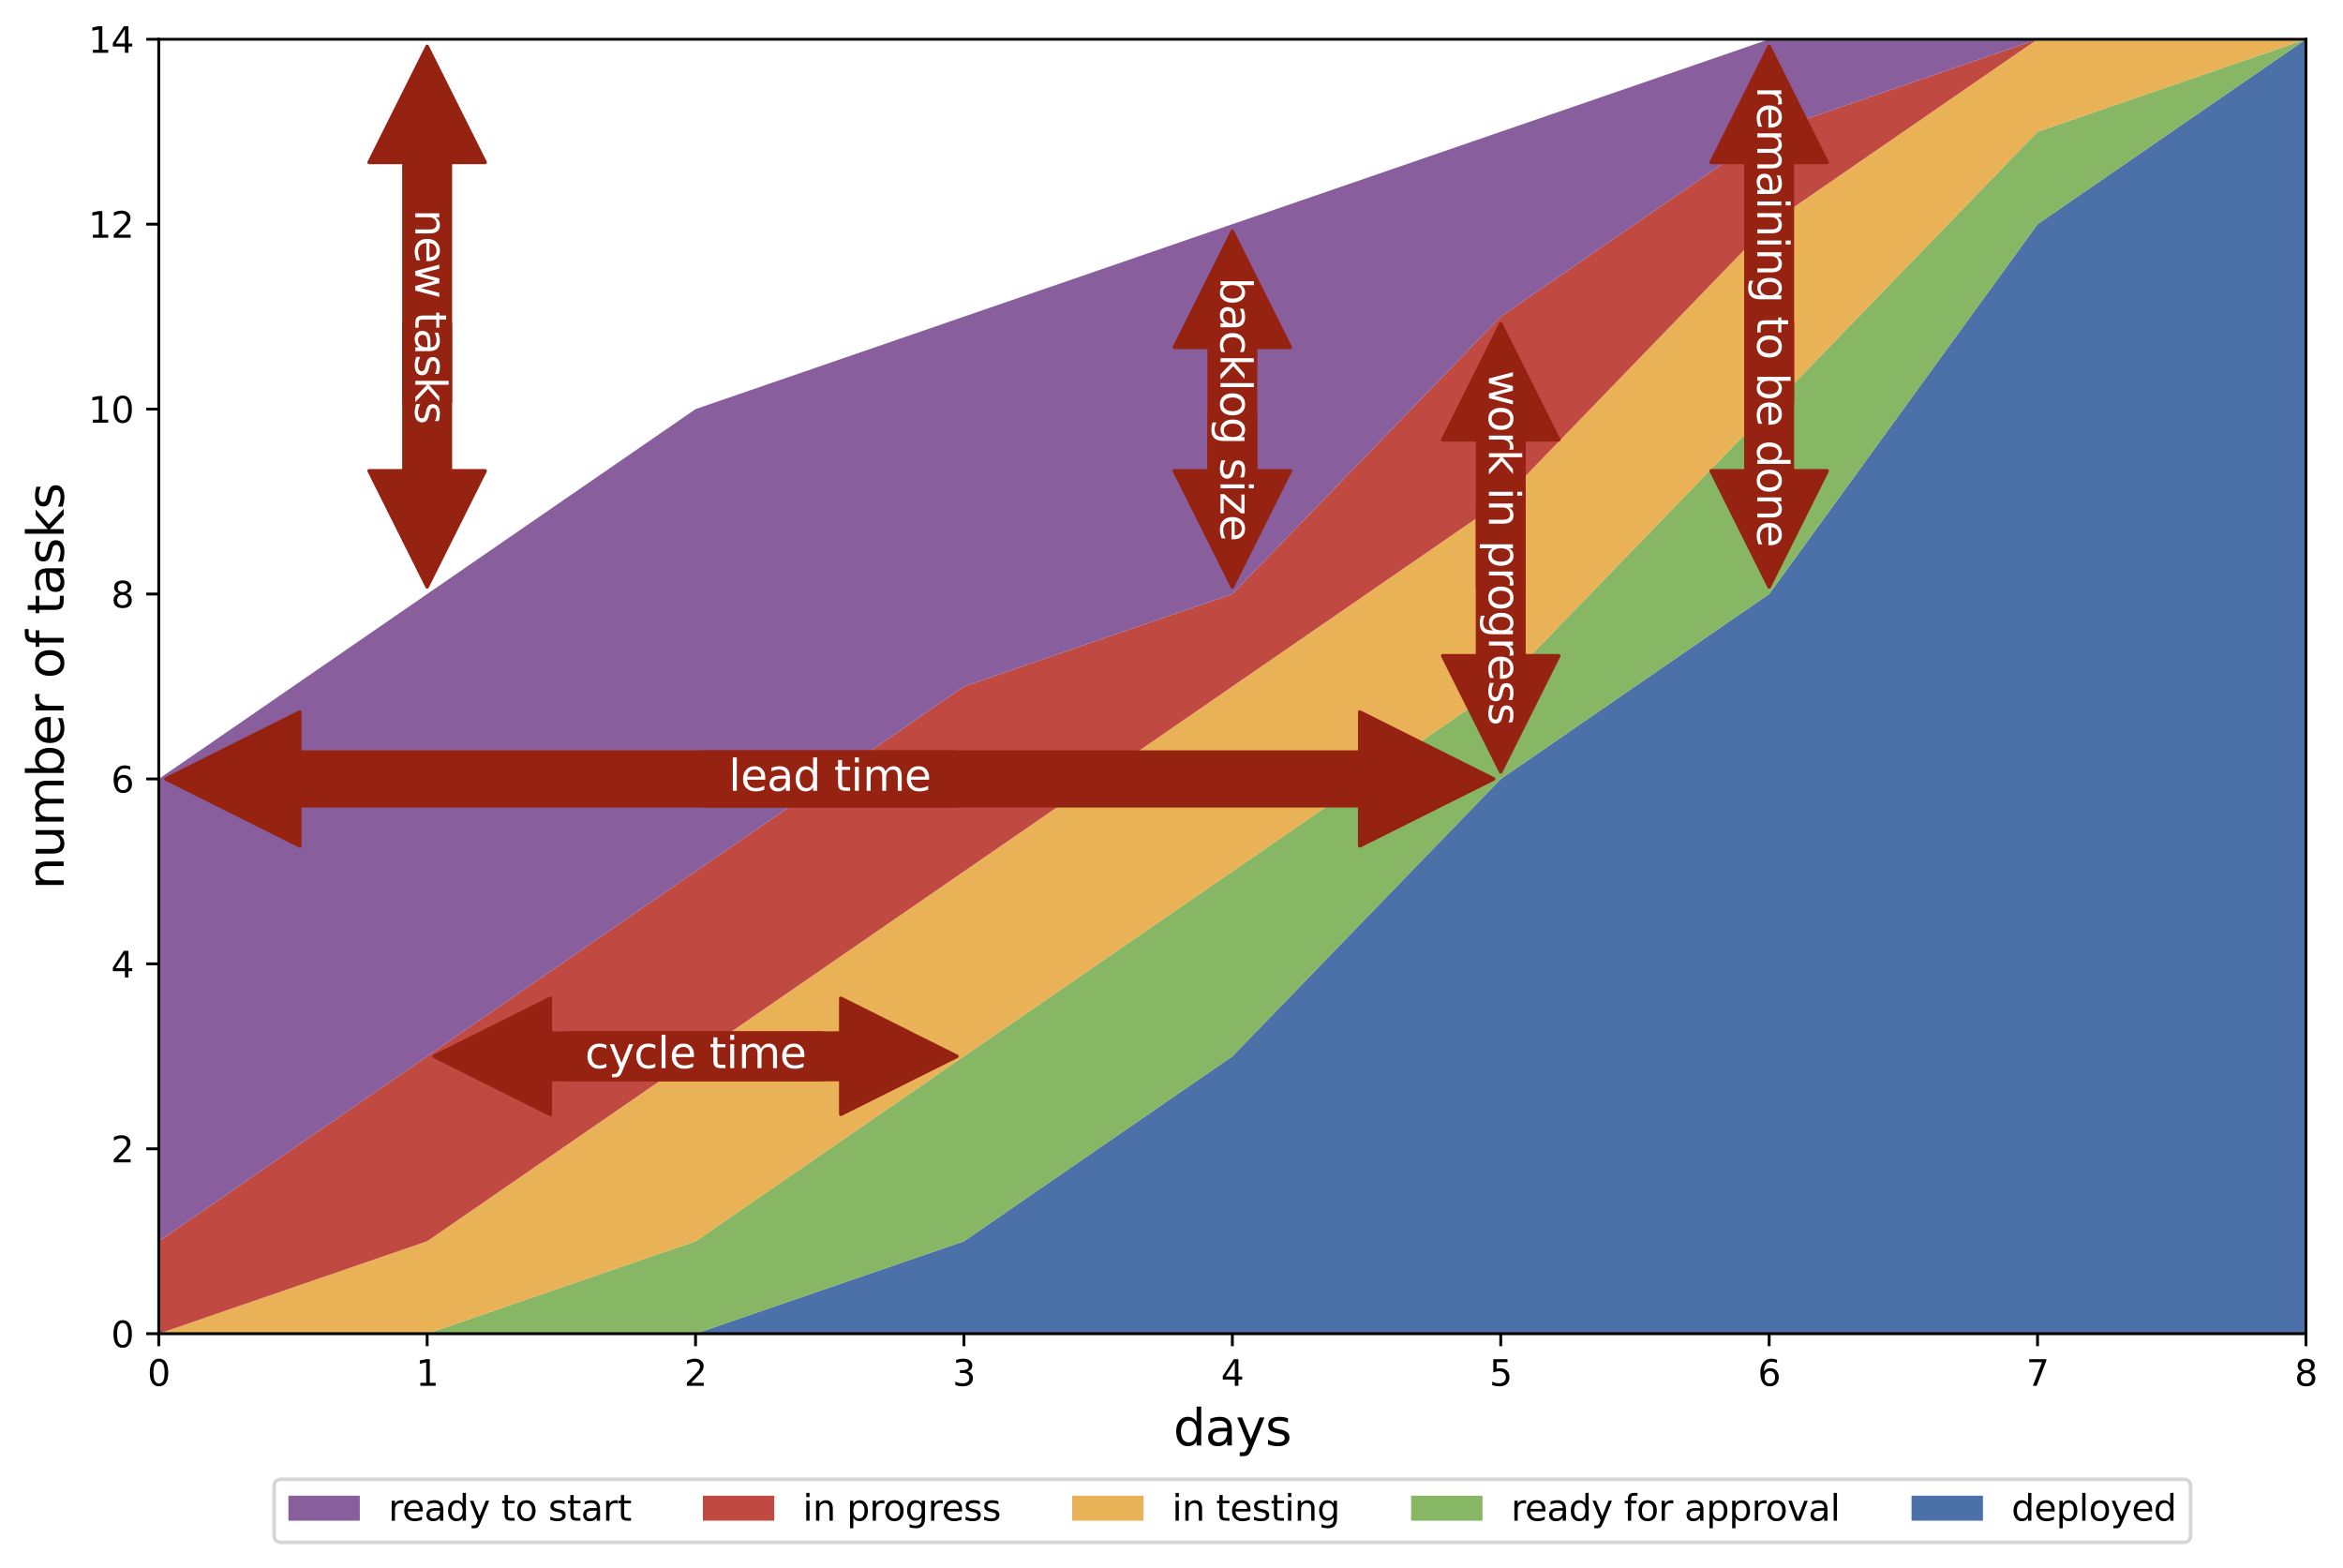<?xml version="1.0" encoding="utf-8" standalone="no"?>
<!DOCTYPE svg PUBLIC "-//W3C//DTD SVG 1.1//EN"
  "http://www.w3.org/Graphics/SVG/1.1/DTD/svg11.dtd">
<svg xmlns:xlink="http://www.w3.org/1999/xlink" width="656.4pt" height="439.286pt" viewBox="0 0 656.4 439.286" xmlns="http://www.w3.org/2000/svg" version="1.1">
 <defs>
  <style type="text/css">*{stroke-linejoin: round; stroke-linecap: butt}</style>
 </defs>
 <g id="figure_1">
  <g id="patch_1">
   <path d="M 0 439.286 
L 656.4 439.286 
L 656.4 -0 
L 0 -0 
z
" style="fill: #ffffff"/>
  </g>
  <g id="axes_1">
   <g id="patch_2">
    <path d="M 44.474 373.627 
L 646.018 373.627 
L 646.018 10.999 
L 44.474 10.999 
z
" style="fill: #ffffff"/>
   </g>
   <g id="PolyCollection_1">
    <path d="M 44.474 373.627 
L 44.474 373.627 
L 119.667 373.627 
L 194.86 373.627 
L 270.053 373.627 
L 345.246 373.627 
L 420.439 373.627 
L 495.632 373.627 
L 570.825 373.627 
L 646.018 373.627 
L 646.018 10.999 
L 646.018 10.999 
L 570.825 62.803 
L 495.632 166.411 
L 420.439 218.215 
L 345.246 295.921 
L 270.053 347.725 
L 194.86 373.627 
L 119.667 373.627 
L 44.474 373.627 
z
" clip-path="url(#p3387c965ef)" style="fill: #4c70a8"/>
   </g>
   <g id="PolyCollection_2">
    <path d="M 44.474 373.627 
L 44.474 373.627 
L 119.667 373.627 
L 194.86 373.627 
L 270.053 347.725 
L 345.246 295.921 
L 420.439 218.215 
L 495.632 166.411 
L 570.825 62.803 
L 646.018 10.999 
L 646.018 10.999 
L 646.018 10.999 
L 570.825 36.901 
L 495.632 114.607 
L 420.439 192.313 
L 345.246 244.117 
L 270.053 295.921 
L 194.86 347.725 
L 119.667 373.627 
L 44.474 373.627 
z
" clip-path="url(#p3387c965ef)" style="fill: #87b664"/>
   </g>
   <g id="PolyCollection_3">
    <path d="M 44.474 373.627 
L 44.474 373.627 
L 119.667 373.627 
L 194.86 347.725 
L 270.053 295.921 
L 345.246 244.117 
L 420.439 192.313 
L 495.632 114.607 
L 570.825 36.901 
L 646.018 10.999 
L 646.018 10.999 
L 646.018 10.999 
L 570.825 10.999 
L 495.632 62.803 
L 420.439 140.509 
L 345.246 192.313 
L 270.053 244.117 
L 194.86 295.921 
L 119.667 347.725 
L 44.474 373.627 
z
" clip-path="url(#p3387c965ef)" style="fill: #e9b257"/>
   </g>
   <g id="PolyCollection_4">
    <path d="M 44.474 347.725 
L 44.474 373.627 
L 119.667 347.725 
L 194.86 295.921 
L 270.053 244.117 
L 345.246 192.313 
L 420.439 140.509 
L 495.632 62.803 
L 570.825 10.999 
L 646.018 10.999 
L 646.018 10.999 
L 646.018 10.999 
L 570.825 10.999 
L 495.632 36.901 
L 420.439 88.705 
L 345.246 166.411 
L 270.053 192.313 
L 194.86 244.117 
L 119.667 295.921 
L 44.474 347.725 
z
" clip-path="url(#p3387c965ef)" style="fill: #c04a42"/>
   </g>
   <g id="PolyCollection_5">
    <path d="M 44.474 218.215 
L 44.474 347.725 
L 119.667 295.921 
L 194.86 244.117 
L 270.053 192.313 
L 345.246 166.411 
L 420.439 88.705 
L 495.632 36.901 
L 570.825 10.999 
L 646.018 10.999 
L 646.018 10.999 
L 646.018 10.999 
L 570.825 10.999 
L 495.632 10.999 
L 420.439 36.901 
L 345.246 62.803 
L 270.053 88.705 
L 194.86 114.607 
L 119.667 166.411 
L 44.474 218.215 
z
" clip-path="url(#p3387c965ef)" style="fill: #895e9d"/>
   </g>
   <g id="patch_3">
    <path d="M 196.86 210.715 
Q 288.899 210.715 380.938 210.715 
L 380.938 199.465 
Q 399.687 208.84 418.437 218.215 
Q 399.687 227.59 380.938 236.965 
L 380.938 225.715 
Q 288.899 225.715 196.86 225.715 
L 196.86 210.715 
z
" clip-path="url(#p3387c965ef)" style="fill: #962212; stroke: #962212; stroke-linecap: round"/>
   </g>
   <g id="patch_4">
    <path d="M 268.053 225.715 
Q 176.015 225.715 83.976 225.715 
L 83.976 236.965 
Q 65.226 227.59 46.477 218.215 
Q 65.226 208.84 83.976 199.465 
L 83.976 210.715 
Q 176.015 210.715 268.053 210.715 
L 268.053 225.715 
z
" clip-path="url(#p3387c965ef)" style="fill: #962212; stroke: #962212; stroke-linecap: round"/>
   </g>
   <g id="patch_5">
    <path d="M 159.264 289.421 
Q 197.409 289.421 235.555 289.421 
L 235.555 279.671 
Q 251.805 287.796 268.055 295.921 
Q 251.805 304.046 235.555 312.171 
L 235.555 302.421 
Q 197.409 302.421 159.264 302.421 
L 159.264 289.421 
z
" clip-path="url(#p3387c965ef)" style="fill: #962212; stroke: #962212; stroke-linecap: round"/>
   </g>
   <g id="patch_6">
    <path d="M 230.457 302.421 
Q 192.311 302.421 154.166 302.421 
L 154.166 312.171 
Q 137.916 304.046 121.666 295.921 
Q 137.916 287.796 154.166 279.671 
L 154.166 289.421 
Q 192.311 289.421 230.457 289.421 
L 230.457 302.421 
z
" clip-path="url(#p3387c965ef)" style="fill: #962212; stroke: #962212; stroke-linecap: round"/>
   </g>
   <g id="patch_7">
    <path d="M 338.746 138.512 
Q 338.746 117.91 338.746 97.308 
L 328.996 97.308 
Q 337.121 81.056 345.246 64.804 
Q 353.371 81.056 361.496 97.308 
L 351.746 97.308 
Q 351.746 117.91 351.746 138.512 
L 338.746 138.512 
z
" clip-path="url(#p3387c965ef)" style="fill: #962212; stroke: #962212; stroke-linecap: round"/>
   </g>
   <g id="patch_8">
    <path d="M 351.746 116.608 
Q 351.746 124.26 351.746 131.912 
L 361.496 131.912 
Q 353.371 148.163 345.246 164.414 
Q 337.121 148.163 328.996 131.912 
L 338.746 131.912 
Q 338.746 124.26 338.746 116.608 
L 351.746 116.608 
z
" clip-path="url(#p3387c965ef)" style="fill: #962212; stroke: #962212; stroke-linecap: round"/>
   </g>
   <g id="patch_9">
    <path d="M 413.939 164.414 
Q 413.939 143.812 413.939 123.21 
L 404.189 123.21 
Q 412.314 106.958 420.439 90.706 
Q 428.564 106.958 436.689 123.21 
L 426.939 123.21 
Q 426.939 143.812 426.939 164.414 
L 413.939 164.414 
z
" clip-path="url(#p3387c965ef)" style="fill: #962212; stroke: #962212; stroke-linecap: round"/>
   </g>
   <g id="patch_10">
    <path d="M 426.939 142.506 
Q 426.939 163.108 426.939 183.71 
L 436.689 183.71 
Q 428.564 199.962 420.439 216.214 
Q 412.314 199.962 404.189 183.71 
L 413.939 183.71 
Q 413.939 163.108 413.939 142.506 
L 426.939 142.506 
z
" clip-path="url(#p3387c965ef)" style="fill: #962212; stroke: #962212; stroke-linecap: round"/>
   </g>
   <g id="patch_11">
    <path d="M 489.132 112.606 
Q 489.132 79.051 489.132 45.497 
L 479.382 45.497 
Q 487.507 29.248 495.632 12.999 
Q 503.757 29.248 511.882 45.497 
L 502.132 45.497 
Q 502.132 79.051 502.132 112.606 
L 489.132 112.606 
z
" clip-path="url(#p3387c965ef)" style="fill: #962212; stroke: #962212; stroke-linecap: round"/>
   </g>
   <g id="patch_12">
    <path d="M 502.132 90.702 
Q 502.132 111.304 502.132 131.906 
L 511.882 131.906 
Q 503.757 148.158 495.632 164.41 
Q 487.507 148.158 479.382 131.906 
L 489.132 131.906 
Q 489.132 111.304 489.132 90.702 
L 502.132 90.702 
z
" clip-path="url(#p3387c965ef)" style="fill: #962212; stroke: #962212; stroke-linecap: round"/>
   </g>
   <g id="patch_13">
    <path d="M 113.167 112.606 
Q 113.167 79.051 113.167 45.497 
L 103.417 45.497 
Q 111.542 29.248 119.667 12.999 
Q 127.792 29.248 135.917 45.497 
L 126.167 45.497 
Q 126.167 79.051 126.167 112.606 
L 113.167 112.606 
z
" clip-path="url(#p3387c965ef)" style="fill: #962212; stroke: #962212; stroke-linecap: round"/>
   </g>
   <g id="patch_14">
    <path d="M 126.167 90.702 
Q 126.167 111.304 126.167 131.906 
L 135.917 131.906 
Q 127.792 148.158 119.667 164.41 
Q 111.542 148.158 103.417 131.906 
L 113.167 131.906 
Q 113.167 111.304 113.167 90.702 
L 126.167 90.702 
z
" clip-path="url(#p3387c965ef)" style="fill: #962212; stroke: #962212; stroke-linecap: round"/>
   </g>
   <g id="matplotlib.axis_1">
    <g id="xtick_1">
     <g id="line2d_1">
      <defs>
       <path id="mfc4fea92df" d="M 0 0 
L 0 3.5 
" style="stroke: #000000; stroke-width: 0.8"/>
      </defs>
      <g>
       <use xlink:href="#mfc4fea92df" x="44.474" y="373.627" style="stroke: #000000; stroke-width: 0.8"/>
      </g>
     </g>
     <g id="text_1">
      <!-- 0 -->
      <g transform="translate(41.293 388.225) scale(0.1 -0.1)">
       <defs>
        <path id="DejaVuSans-30" d="M 2034 4250 
Q 1547 4250 1301 3770 
Q 1056 3291 1056 2328 
Q 1056 1369 1301 889 
Q 1547 409 2034 409 
Q 2525 409 2770 889 
Q 3016 1369 3016 2328 
Q 3016 3291 2770 3770 
Q 2525 4250 2034 4250 
z
M 2034 4750 
Q 2819 4750 3233 4129 
Q 3647 3509 3647 2328 
Q 3647 1150 3233 529 
Q 2819 -91 2034 -91 
Q 1250 -91 836 529 
Q 422 1150 422 2328 
Q 422 3509 836 4129 
Q 1250 4750 2034 4750 
z
" transform="scale(0.016)"/>
       </defs>
       <use xlink:href="#DejaVuSans-30"/>
      </g>
     </g>
    </g>
    <g id="xtick_2">
     <g id="line2d_2">
      <g>
       <use xlink:href="#mfc4fea92df" x="119.667" y="373.627" style="stroke: #000000; stroke-width: 0.8"/>
      </g>
     </g>
     <g id="text_2">
      <!-- 1 -->
      <g transform="translate(116.486 388.225) scale(0.1 -0.1)">
       <defs>
        <path id="DejaVuSans-31" d="M 794 531 
L 1825 531 
L 1825 4091 
L 703 3866 
L 703 4441 
L 1819 4666 
L 2450 4666 
L 2450 531 
L 3481 531 
L 3481 0 
L 794 0 
L 794 531 
z
" transform="scale(0.016)"/>
       </defs>
       <use xlink:href="#DejaVuSans-31"/>
      </g>
     </g>
    </g>
    <g id="xtick_3">
     <g id="line2d_3">
      <g>
       <use xlink:href="#mfc4fea92df" x="194.86" y="373.627" style="stroke: #000000; stroke-width: 0.8"/>
      </g>
     </g>
     <g id="text_3">
      <!-- 2 -->
      <g transform="translate(191.679 388.225) scale(0.1 -0.1)">
       <defs>
        <path id="DejaVuSans-32" d="M 1228 531 
L 3431 531 
L 3431 0 
L 469 0 
L 469 531 
Q 828 903 1448 1529 
Q 2069 2156 2228 2338 
Q 2531 2678 2651 2914 
Q 2772 3150 2772 3378 
Q 2772 3750 2511 3984 
Q 2250 4219 1831 4219 
Q 1534 4219 1204 4116 
Q 875 4013 500 3803 
L 500 4441 
Q 881 4594 1212 4672 
Q 1544 4750 1819 4750 
Q 2544 4750 2975 4387 
Q 3406 4025 3406 3419 
Q 3406 3131 3298 2873 
Q 3191 2616 2906 2266 
Q 2828 2175 2409 1742 
Q 1991 1309 1228 531 
z
" transform="scale(0.016)"/>
       </defs>
       <use xlink:href="#DejaVuSans-32"/>
      </g>
     </g>
    </g>
    <g id="xtick_4">
     <g id="line2d_4">
      <g>
       <use xlink:href="#mfc4fea92df" x="270.053" y="373.627" style="stroke: #000000; stroke-width: 0.8"/>
      </g>
     </g>
     <g id="text_4">
      <!-- 3 -->
      <g transform="translate(266.872 388.225) scale(0.1 -0.1)">
       <defs>
        <path id="DejaVuSans-33" d="M 2597 2516 
Q 3050 2419 3304 2112 
Q 3559 1806 3559 1356 
Q 3559 666 3084 287 
Q 2609 -91 1734 -91 
Q 1441 -91 1130 -33 
Q 819 25 488 141 
L 488 750 
Q 750 597 1062 519 
Q 1375 441 1716 441 
Q 2309 441 2620 675 
Q 2931 909 2931 1356 
Q 2931 1769 2642 2001 
Q 2353 2234 1838 2234 
L 1294 2234 
L 1294 2753 
L 1863 2753 
Q 2328 2753 2575 2939 
Q 2822 3125 2822 3475 
Q 2822 3834 2567 4026 
Q 2313 4219 1838 4219 
Q 1578 4219 1281 4162 
Q 984 4106 628 3988 
L 628 4550 
Q 988 4650 1302 4700 
Q 1616 4750 1894 4750 
Q 2613 4750 3031 4423 
Q 3450 4097 3450 3541 
Q 3450 3153 3228 2886 
Q 3006 2619 2597 2516 
z
" transform="scale(0.016)"/>
       </defs>
       <use xlink:href="#DejaVuSans-33"/>
      </g>
     </g>
    </g>
    <g id="xtick_5">
     <g id="line2d_5">
      <g>
       <use xlink:href="#mfc4fea92df" x="345.246" y="373.627" style="stroke: #000000; stroke-width: 0.8"/>
      </g>
     </g>
     <g id="text_5">
      <!-- 4 -->
      <g transform="translate(342.065 388.225) scale(0.1 -0.1)">
       <defs>
        <path id="DejaVuSans-34" d="M 2419 4116 
L 825 1625 
L 2419 1625 
L 2419 4116 
z
M 2253 4666 
L 3047 4666 
L 3047 1625 
L 3713 1625 
L 3713 1100 
L 3047 1100 
L 3047 0 
L 2419 0 
L 2419 1100 
L 313 1100 
L 313 1709 
L 2253 4666 
z
" transform="scale(0.016)"/>
       </defs>
       <use xlink:href="#DejaVuSans-34"/>
      </g>
     </g>
    </g>
    <g id="xtick_6">
     <g id="line2d_6">
      <g>
       <use xlink:href="#mfc4fea92df" x="420.439" y="373.627" style="stroke: #000000; stroke-width: 0.8"/>
      </g>
     </g>
     <g id="text_6">
      <!-- 5 -->
      <g transform="translate(417.258 388.225) scale(0.1 -0.1)">
       <defs>
        <path id="DejaVuSans-35" d="M 691 4666 
L 3169 4666 
L 3169 4134 
L 1269 4134 
L 1269 2991 
Q 1406 3038 1543 3061 
Q 1681 3084 1819 3084 
Q 2600 3084 3056 2656 
Q 3513 2228 3513 1497 
Q 3513 744 3044 326 
Q 2575 -91 1722 -91 
Q 1428 -91 1123 -41 
Q 819 9 494 109 
L 494 744 
Q 775 591 1075 516 
Q 1375 441 1709 441 
Q 2250 441 2565 725 
Q 2881 1009 2881 1497 
Q 2881 1984 2565 2268 
Q 2250 2553 1709 2553 
Q 1456 2553 1204 2497 
Q 953 2441 691 2322 
L 691 4666 
z
" transform="scale(0.016)"/>
       </defs>
       <use xlink:href="#DejaVuSans-35"/>
      </g>
     </g>
    </g>
    <g id="xtick_7">
     <g id="line2d_7">
      <g>
       <use xlink:href="#mfc4fea92df" x="495.632" y="373.627" style="stroke: #000000; stroke-width: 0.8"/>
      </g>
     </g>
     <g id="text_7">
      <!-- 6 -->
      <g transform="translate(492.451 388.225) scale(0.1 -0.1)">
       <defs>
        <path id="DejaVuSans-36" d="M 2113 2584 
Q 1688 2584 1439 2293 
Q 1191 2003 1191 1497 
Q 1191 994 1439 701 
Q 1688 409 2113 409 
Q 2538 409 2786 701 
Q 3034 994 3034 1497 
Q 3034 2003 2786 2293 
Q 2538 2584 2113 2584 
z
M 3366 4563 
L 3366 3988 
Q 3128 4100 2886 4159 
Q 2644 4219 2406 4219 
Q 1781 4219 1451 3797 
Q 1122 3375 1075 2522 
Q 1259 2794 1537 2939 
Q 1816 3084 2150 3084 
Q 2853 3084 3261 2657 
Q 3669 2231 3669 1497 
Q 3669 778 3244 343 
Q 2819 -91 2113 -91 
Q 1303 -91 875 529 
Q 447 1150 447 2328 
Q 447 3434 972 4092 
Q 1497 4750 2381 4750 
Q 2619 4750 2861 4703 
Q 3103 4656 3366 4563 
z
" transform="scale(0.016)"/>
       </defs>
       <use xlink:href="#DejaVuSans-36"/>
      </g>
     </g>
    </g>
    <g id="xtick_8">
     <g id="line2d_8">
      <g>
       <use xlink:href="#mfc4fea92df" x="570.825" y="373.627" style="stroke: #000000; stroke-width: 0.8"/>
      </g>
     </g>
     <g id="text_8">
      <!-- 7 -->
      <g transform="translate(567.644 388.225) scale(0.1 -0.1)">
       <defs>
        <path id="DejaVuSans-37" d="M 525 4666 
L 3525 4666 
L 3525 4397 
L 1831 0 
L 1172 0 
L 2766 4134 
L 525 4134 
L 525 4666 
z
" transform="scale(0.016)"/>
       </defs>
       <use xlink:href="#DejaVuSans-37"/>
      </g>
     </g>
    </g>
    <g id="xtick_9">
     <g id="line2d_9">
      <g>
       <use xlink:href="#mfc4fea92df" x="646.018" y="373.627" style="stroke: #000000; stroke-width: 0.8"/>
      </g>
     </g>
     <g id="text_9">
      <!-- 8 -->
      <g transform="translate(642.837 388.225) scale(0.1 -0.1)">
       <defs>
        <path id="DejaVuSans-38" d="M 2034 2216 
Q 1584 2216 1326 1975 
Q 1069 1734 1069 1313 
Q 1069 891 1326 650 
Q 1584 409 2034 409 
Q 2484 409 2743 651 
Q 3003 894 3003 1313 
Q 3003 1734 2745 1975 
Q 2488 2216 2034 2216 
z
M 1403 2484 
Q 997 2584 770 2862 
Q 544 3141 544 3541 
Q 544 4100 942 4425 
Q 1341 4750 2034 4750 
Q 2731 4750 3128 4425 
Q 3525 4100 3525 3541 
Q 3525 3141 3298 2862 
Q 3072 2584 2669 2484 
Q 3125 2378 3379 2068 
Q 3634 1759 3634 1313 
Q 3634 634 3220 271 
Q 2806 -91 2034 -91 
Q 1263 -91 848 271 
Q 434 634 434 1313 
Q 434 1759 690 2068 
Q 947 2378 1403 2484 
z
M 1172 3481 
Q 1172 3119 1398 2916 
Q 1625 2713 2034 2713 
Q 2441 2713 2670 2916 
Q 2900 3119 2900 3481 
Q 2900 3844 2670 4047 
Q 2441 4250 2034 4250 
Q 1625 4250 1398 4047 
Q 1172 3844 1172 3481 
z
" transform="scale(0.016)"/>
       </defs>
       <use xlink:href="#DejaVuSans-38"/>
      </g>
     </g>
    </g>
    <g id="text_10">
     <!-- days -->
     <g transform="translate(328.723 404.943) scale(0.14 -0.14)">
      <defs>
       <path id="DejaVuSans-64" d="M 2906 2969 
L 2906 4863 
L 3481 4863 
L 3481 0 
L 2906 0 
L 2906 525 
Q 2725 213 2448 61 
Q 2172 -91 1784 -91 
Q 1150 -91 751 415 
Q 353 922 353 1747 
Q 353 2572 751 3078 
Q 1150 3584 1784 3584 
Q 2172 3584 2448 3432 
Q 2725 3281 2906 2969 
z
M 947 1747 
Q 947 1113 1208 752 
Q 1469 391 1925 391 
Q 2381 391 2643 752 
Q 2906 1113 2906 1747 
Q 2906 2381 2643 2742 
Q 2381 3103 1925 3103 
Q 1469 3103 1208 2742 
Q 947 2381 947 1747 
z
" transform="scale(0.016)"/>
       <path id="DejaVuSans-61" d="M 2194 1759 
Q 1497 1759 1228 1600 
Q 959 1441 959 1056 
Q 959 750 1161 570 
Q 1363 391 1709 391 
Q 2188 391 2477 730 
Q 2766 1069 2766 1631 
L 2766 1759 
L 2194 1759 
z
M 3341 1997 
L 3341 0 
L 2766 0 
L 2766 531 
Q 2569 213 2275 61 
Q 1981 -91 1556 -91 
Q 1019 -91 701 211 
Q 384 513 384 1019 
Q 384 1609 779 1909 
Q 1175 2209 1959 2209 
L 2766 2209 
L 2766 2266 
Q 2766 2663 2505 2880 
Q 2244 3097 1772 3097 
Q 1472 3097 1187 3025 
Q 903 2953 641 2809 
L 641 3341 
Q 956 3463 1253 3523 
Q 1550 3584 1831 3584 
Q 2591 3584 2966 3190 
Q 3341 2797 3341 1997 
z
" transform="scale(0.016)"/>
       <path id="DejaVuSans-79" d="M 2059 -325 
Q 1816 -950 1584 -1140 
Q 1353 -1331 966 -1331 
L 506 -1331 
L 506 -850 
L 844 -850 
Q 1081 -850 1212 -737 
Q 1344 -625 1503 -206 
L 1606 56 
L 191 3500 
L 800 3500 
L 1894 763 
L 2988 3500 
L 3597 3500 
L 2059 -325 
z
" transform="scale(0.016)"/>
       <path id="DejaVuSans-73" d="M 2834 3397 
L 2834 2853 
Q 2591 2978 2328 3040 
Q 2066 3103 1784 3103 
Q 1356 3103 1142 2972 
Q 928 2841 928 2578 
Q 928 2378 1081 2264 
Q 1234 2150 1697 2047 
L 1894 2003 
Q 2506 1872 2764 1633 
Q 3022 1394 3022 966 
Q 3022 478 2636 193 
Q 2250 -91 1575 -91 
Q 1294 -91 989 -36 
Q 684 19 347 128 
L 347 722 
Q 666 556 975 473 
Q 1284 391 1588 391 
Q 1994 391 2212 530 
Q 2431 669 2431 922 
Q 2431 1156 2273 1281 
Q 2116 1406 1581 1522 
L 1381 1569 
Q 847 1681 609 1914 
Q 372 2147 372 2553 
Q 372 3047 722 3315 
Q 1072 3584 1716 3584 
Q 2034 3584 2315 3537 
Q 2597 3491 2834 3397 
z
" transform="scale(0.016)"/>
      </defs>
      <use xlink:href="#DejaVuSans-64"/>
      <use xlink:href="#DejaVuSans-61" x="63.477"/>
      <use xlink:href="#DejaVuSans-79" x="124.756"/>
      <use xlink:href="#DejaVuSans-73" x="183.936"/>
     </g>
    </g>
   </g>
   <g id="matplotlib.axis_2">
    <g id="ytick_1">
     <g id="line2d_10">
      <defs>
       <path id="m1f8d831b6b" d="M 0 0 
L -3.5 0 
" style="stroke: #000000; stroke-width: 0.8"/>
      </defs>
      <g>
       <use xlink:href="#m1f8d831b6b" x="44.474" y="373.627" style="stroke: #000000; stroke-width: 0.8"/>
      </g>
     </g>
     <g id="text_11">
      <!-- 0 -->
      <g transform="translate(31.112 377.426) scale(0.1 -0.1)">
       <use xlink:href="#DejaVuSans-30"/>
      </g>
     </g>
    </g>
    <g id="ytick_2">
     <g id="line2d_11">
      <g>
       <use xlink:href="#m1f8d831b6b" x="44.474" y="321.823" style="stroke: #000000; stroke-width: 0.8"/>
      </g>
     </g>
     <g id="text_12">
      <!-- 2 -->
      <g transform="translate(31.112 325.622) scale(0.1 -0.1)">
       <use xlink:href="#DejaVuSans-32"/>
      </g>
     </g>
    </g>
    <g id="ytick_3">
     <g id="line2d_12">
      <g>
       <use xlink:href="#m1f8d831b6b" x="44.474" y="270.019" style="stroke: #000000; stroke-width: 0.8"/>
      </g>
     </g>
     <g id="text_13">
      <!-- 4 -->
      <g transform="translate(31.112 273.818) scale(0.1 -0.1)">
       <use xlink:href="#DejaVuSans-34"/>
      </g>
     </g>
    </g>
    <g id="ytick_4">
     <g id="line2d_13">
      <g>
       <use xlink:href="#m1f8d831b6b" x="44.474" y="218.215" style="stroke: #000000; stroke-width: 0.8"/>
      </g>
     </g>
     <g id="text_14">
      <!-- 6 -->
      <g transform="translate(31.112 222.014) scale(0.1 -0.1)">
       <use xlink:href="#DejaVuSans-36"/>
      </g>
     </g>
    </g>
    <g id="ytick_5">
     <g id="line2d_14">
      <g>
       <use xlink:href="#m1f8d831b6b" x="44.474" y="166.411" style="stroke: #000000; stroke-width: 0.8"/>
      </g>
     </g>
     <g id="text_15">
      <!-- 8 -->
      <g transform="translate(31.112 170.21) scale(0.1 -0.1)">
       <use xlink:href="#DejaVuSans-38"/>
      </g>
     </g>
    </g>
    <g id="ytick_6">
     <g id="line2d_15">
      <g>
       <use xlink:href="#m1f8d831b6b" x="44.474" y="114.607" style="stroke: #000000; stroke-width: 0.8"/>
      </g>
     </g>
     <g id="text_16">
      <!-- 10 -->
      <g transform="translate(24.749 118.406) scale(0.1 -0.1)">
       <use xlink:href="#DejaVuSans-31"/>
       <use xlink:href="#DejaVuSans-30" x="63.623"/>
      </g>
     </g>
    </g>
    <g id="ytick_7">
     <g id="line2d_16">
      <g>
       <use xlink:href="#m1f8d831b6b" x="44.474" y="62.803" style="stroke: #000000; stroke-width: 0.8"/>
      </g>
     </g>
     <g id="text_17">
      <!-- 12 -->
      <g transform="translate(24.749 66.602) scale(0.1 -0.1)">
       <use xlink:href="#DejaVuSans-31"/>
       <use xlink:href="#DejaVuSans-32" x="63.623"/>
      </g>
     </g>
    </g>
    <g id="ytick_8">
     <g id="line2d_17">
      <g>
       <use xlink:href="#m1f8d831b6b" x="44.474" y="10.999" style="stroke: #000000; stroke-width: 0.8"/>
      </g>
     </g>
     <g id="text_18">
      <!-- 14 -->
      <g transform="translate(24.749 14.798) scale(0.1 -0.1)">
       <use xlink:href="#DejaVuSans-31"/>
       <use xlink:href="#DejaVuSans-34" x="63.623"/>
      </g>
     </g>
    </g>
    <g id="text_19">
     <!-- number of tasks -->
     <g transform="translate(17.838 249.21) rotate(-90) scale(0.14 -0.14)">
      <defs>
       <path id="DejaVuSans-6e" d="M 3513 2113 
L 3513 0 
L 2938 0 
L 2938 2094 
Q 2938 2591 2744 2837 
Q 2550 3084 2163 3084 
Q 1697 3084 1428 2787 
Q 1159 2491 1159 1978 
L 1159 0 
L 581 0 
L 581 3500 
L 1159 3500 
L 1159 2956 
Q 1366 3272 1645 3428 
Q 1925 3584 2291 3584 
Q 2894 3584 3203 3211 
Q 3513 2838 3513 2113 
z
" transform="scale(0.016)"/>
       <path id="DejaVuSans-75" d="M 544 1381 
L 544 3500 
L 1119 3500 
L 1119 1403 
Q 1119 906 1312 657 
Q 1506 409 1894 409 
Q 2359 409 2629 706 
Q 2900 1003 2900 1516 
L 2900 3500 
L 3475 3500 
L 3475 0 
L 2900 0 
L 2900 538 
Q 2691 219 2414 64 
Q 2138 -91 1772 -91 
Q 1169 -91 856 284 
Q 544 659 544 1381 
z
M 1991 3584 
L 1991 3584 
z
" transform="scale(0.016)"/>
       <path id="DejaVuSans-6d" d="M 3328 2828 
Q 3544 3216 3844 3400 
Q 4144 3584 4550 3584 
Q 5097 3584 5394 3201 
Q 5691 2819 5691 2113 
L 5691 0 
L 5113 0 
L 5113 2094 
Q 5113 2597 4934 2840 
Q 4756 3084 4391 3084 
Q 3944 3084 3684 2787 
Q 3425 2491 3425 1978 
L 3425 0 
L 2847 0 
L 2847 2094 
Q 2847 2600 2669 2842 
Q 2491 3084 2119 3084 
Q 1678 3084 1418 2786 
Q 1159 2488 1159 1978 
L 1159 0 
L 581 0 
L 581 3500 
L 1159 3500 
L 1159 2956 
Q 1356 3278 1631 3431 
Q 1906 3584 2284 3584 
Q 2666 3584 2933 3390 
Q 3200 3197 3328 2828 
z
" transform="scale(0.016)"/>
       <path id="DejaVuSans-62" d="M 3116 1747 
Q 3116 2381 2855 2742 
Q 2594 3103 2138 3103 
Q 1681 3103 1420 2742 
Q 1159 2381 1159 1747 
Q 1159 1113 1420 752 
Q 1681 391 2138 391 
Q 2594 391 2855 752 
Q 3116 1113 3116 1747 
z
M 1159 2969 
Q 1341 3281 1617 3432 
Q 1894 3584 2278 3584 
Q 2916 3584 3314 3078 
Q 3713 2572 3713 1747 
Q 3713 922 3314 415 
Q 2916 -91 2278 -91 
Q 1894 -91 1617 61 
Q 1341 213 1159 525 
L 1159 0 
L 581 0 
L 581 4863 
L 1159 4863 
L 1159 2969 
z
" transform="scale(0.016)"/>
       <path id="DejaVuSans-65" d="M 3597 1894 
L 3597 1613 
L 953 1613 
Q 991 1019 1311 708 
Q 1631 397 2203 397 
Q 2534 397 2845 478 
Q 3156 559 3463 722 
L 3463 178 
Q 3153 47 2828 -22 
Q 2503 -91 2169 -91 
Q 1331 -91 842 396 
Q 353 884 353 1716 
Q 353 2575 817 3079 
Q 1281 3584 2069 3584 
Q 2775 3584 3186 3129 
Q 3597 2675 3597 1894 
z
M 3022 2063 
Q 3016 2534 2758 2815 
Q 2500 3097 2075 3097 
Q 1594 3097 1305 2825 
Q 1016 2553 972 2059 
L 3022 2063 
z
" transform="scale(0.016)"/>
       <path id="DejaVuSans-72" d="M 2631 2963 
Q 2534 3019 2420 3045 
Q 2306 3072 2169 3072 
Q 1681 3072 1420 2755 
Q 1159 2438 1159 1844 
L 1159 0 
L 581 0 
L 581 3500 
L 1159 3500 
L 1159 2956 
Q 1341 3275 1631 3429 
Q 1922 3584 2338 3584 
Q 2397 3584 2469 3576 
Q 2541 3569 2628 3553 
L 2631 2963 
z
" transform="scale(0.016)"/>
       <path id="DejaVuSans-20" transform="scale(0.016)"/>
       <path id="DejaVuSans-6f" d="M 1959 3097 
Q 1497 3097 1228 2736 
Q 959 2375 959 1747 
Q 959 1119 1226 758 
Q 1494 397 1959 397 
Q 2419 397 2687 759 
Q 2956 1122 2956 1747 
Q 2956 2369 2687 2733 
Q 2419 3097 1959 3097 
z
M 1959 3584 
Q 2709 3584 3137 3096 
Q 3566 2609 3566 1747 
Q 3566 888 3137 398 
Q 2709 -91 1959 -91 
Q 1206 -91 779 398 
Q 353 888 353 1747 
Q 353 2609 779 3096 
Q 1206 3584 1959 3584 
z
" transform="scale(0.016)"/>
       <path id="DejaVuSans-66" d="M 2375 4863 
L 2375 4384 
L 1825 4384 
Q 1516 4384 1395 4259 
Q 1275 4134 1275 3809 
L 1275 3500 
L 2222 3500 
L 2222 3053 
L 1275 3053 
L 1275 0 
L 697 0 
L 697 3053 
L 147 3053 
L 147 3500 
L 697 3500 
L 697 3744 
Q 697 4328 969 4595 
Q 1241 4863 1831 4863 
L 2375 4863 
z
" transform="scale(0.016)"/>
       <path id="DejaVuSans-74" d="M 1172 4494 
L 1172 3500 
L 2356 3500 
L 2356 3053 
L 1172 3053 
L 1172 1153 
Q 1172 725 1289 603 
Q 1406 481 1766 481 
L 2356 481 
L 2356 0 
L 1766 0 
Q 1100 0 847 248 
Q 594 497 594 1153 
L 594 3053 
L 172 3053 
L 172 3500 
L 594 3500 
L 594 4494 
L 1172 4494 
z
" transform="scale(0.016)"/>
       <path id="DejaVuSans-6b" d="M 581 4863 
L 1159 4863 
L 1159 1991 
L 2875 3500 
L 3609 3500 
L 1753 1863 
L 3688 0 
L 2938 0 
L 1159 1709 
L 1159 0 
L 581 0 
L 581 4863 
z
" transform="scale(0.016)"/>
      </defs>
      <use xlink:href="#DejaVuSans-6e"/>
      <use xlink:href="#DejaVuSans-75" x="63.379"/>
      <use xlink:href="#DejaVuSans-6d" x="126.758"/>
      <use xlink:href="#DejaVuSans-62" x="224.17"/>
      <use xlink:href="#DejaVuSans-65" x="287.646"/>
      <use xlink:href="#DejaVuSans-72" x="349.17"/>
      <use xlink:href="#DejaVuSans-20" x="390.283"/>
      <use xlink:href="#DejaVuSans-6f" x="422.07"/>
      <use xlink:href="#DejaVuSans-66" x="483.252"/>
      <use xlink:href="#DejaVuSans-20" x="518.457"/>
      <use xlink:href="#DejaVuSans-74" x="550.244"/>
      <use xlink:href="#DejaVuSans-61" x="589.453"/>
      <use xlink:href="#DejaVuSans-73" x="650.732"/>
      <use xlink:href="#DejaVuSans-6b" x="702.832"/>
      <use xlink:href="#DejaVuSans-73" x="760.742"/>
     </g>
    </g>
   </g>
   <g id="patch_15">
    <path d="M 44.474 373.627 
L 44.474 10.999 
" style="fill: none; stroke: #000000; stroke-width: 0.8; stroke-linejoin: miter; stroke-linecap: square"/>
   </g>
   <g id="patch_16">
    <path d="M 646.018 373.627 
L 646.018 10.999 
" style="fill: none; stroke: #000000; stroke-width: 0.8; stroke-linejoin: miter; stroke-linecap: square"/>
   </g>
   <g id="patch_17">
    <path d="M 44.474 373.627 
L 646.018 373.627 
" style="fill: none; stroke: #000000; stroke-width: 0.8; stroke-linejoin: miter; stroke-linecap: square"/>
   </g>
   <g id="patch_18">
    <path d="M 44.474 10.999 
L 646.018 10.999 
" style="fill: none; stroke: #000000; stroke-width: 0.8; stroke-linejoin: miter; stroke-linecap: square"/>
   </g>
   <g id="text_20">
    <!-- lead time -->
    <g style="fill: #ffffff" transform="translate(204.15 221.526) scale(0.12 -0.12)">
     <defs>
      <path id="DejaVuSans-6c" d="M 603 4863 
L 1178 4863 
L 1178 0 
L 603 0 
L 603 4863 
z
" transform="scale(0.016)"/>
      <path id="DejaVuSans-69" d="M 603 3500 
L 1178 3500 
L 1178 0 
L 603 0 
L 603 3500 
z
M 603 4863 
L 1178 4863 
L 1178 4134 
L 603 4134 
L 603 4863 
z
" transform="scale(0.016)"/>
     </defs>
     <use xlink:href="#DejaVuSans-6c"/>
     <use xlink:href="#DejaVuSans-65" x="27.783"/>
     <use xlink:href="#DejaVuSans-61" x="89.307"/>
     <use xlink:href="#DejaVuSans-64" x="150.586"/>
     <use xlink:href="#DejaVuSans-20" x="214.062"/>
     <use xlink:href="#DejaVuSans-74" x="245.85"/>
     <use xlink:href="#DejaVuSans-69" x="285.059"/>
     <use xlink:href="#DejaVuSans-6d" x="312.842"/>
     <use xlink:href="#DejaVuSans-65" x="410.254"/>
    </g>
   </g>
   <g id="text_21">
    <!-- cycle time -->
    <g style="fill: #ffffff" transform="translate(163.89 299.232) scale(0.12 -0.12)">
     <defs>
      <path id="DejaVuSans-63" d="M 3122 3366 
L 3122 2828 
Q 2878 2963 2633 3030 
Q 2388 3097 2138 3097 
Q 1578 3097 1268 2742 
Q 959 2388 959 1747 
Q 959 1106 1268 751 
Q 1578 397 2138 397 
Q 2388 397 2633 464 
Q 2878 531 3122 666 
L 3122 134 
Q 2881 22 2623 -34 
Q 2366 -91 2075 -91 
Q 1284 -91 818 406 
Q 353 903 353 1747 
Q 353 2603 823 3093 
Q 1294 3584 2113 3584 
Q 2378 3584 2631 3529 
Q 2884 3475 3122 3366 
z
" transform="scale(0.016)"/>
     </defs>
     <use xlink:href="#DejaVuSans-63"/>
     <use xlink:href="#DejaVuSans-79" x="54.98"/>
     <use xlink:href="#DejaVuSans-63" x="114.16"/>
     <use xlink:href="#DejaVuSans-6c" x="169.141"/>
     <use xlink:href="#DejaVuSans-65" x="196.924"/>
     <use xlink:href="#DejaVuSans-20" x="258.447"/>
     <use xlink:href="#DejaVuSans-74" x="290.234"/>
     <use xlink:href="#DejaVuSans-69" x="329.443"/>
     <use xlink:href="#DejaVuSans-6d" x="357.227"/>
     <use xlink:href="#DejaVuSans-65" x="454.639"/>
    </g>
   </g>
   <g id="text_22">
    <!-- backlog size -->
    <g style="fill: #ffffff" transform="translate(341.935 77.66) rotate(-270) scale(0.12 -0.12)">
     <defs>
      <path id="DejaVuSans-67" d="M 2906 1791 
Q 2906 2416 2648 2759 
Q 2391 3103 1925 3103 
Q 1463 3103 1205 2759 
Q 947 2416 947 1791 
Q 947 1169 1205 825 
Q 1463 481 1925 481 
Q 2391 481 2648 825 
Q 2906 1169 2906 1791 
z
M 3481 434 
Q 3481 -459 3084 -895 
Q 2688 -1331 1869 -1331 
Q 1566 -1331 1297 -1286 
Q 1028 -1241 775 -1147 
L 775 -588 
Q 1028 -725 1275 -790 
Q 1522 -856 1778 -856 
Q 2344 -856 2625 -561 
Q 2906 -266 2906 331 
L 2906 616 
Q 2728 306 2450 153 
Q 2172 0 1784 0 
Q 1141 0 747 490 
Q 353 981 353 1791 
Q 353 2603 747 3093 
Q 1141 3584 1784 3584 
Q 2172 3584 2450 3431 
Q 2728 3278 2906 2969 
L 2906 3500 
L 3481 3500 
L 3481 434 
z
" transform="scale(0.016)"/>
      <path id="DejaVuSans-7a" d="M 353 3500 
L 3084 3500 
L 3084 2975 
L 922 459 
L 3084 459 
L 3084 0 
L 275 0 
L 275 525 
L 2438 3041 
L 353 3041 
L 353 3500 
z
" transform="scale(0.016)"/>
     </defs>
     <use xlink:href="#DejaVuSans-62"/>
     <use xlink:href="#DejaVuSans-61" x="63.477"/>
     <use xlink:href="#DejaVuSans-63" x="124.756"/>
     <use xlink:href="#DejaVuSans-6b" x="179.736"/>
     <use xlink:href="#DejaVuSans-6c" x="237.646"/>
     <use xlink:href="#DejaVuSans-6f" x="265.43"/>
     <use xlink:href="#DejaVuSans-67" x="326.611"/>
     <use xlink:href="#DejaVuSans-20" x="390.088"/>
     <use xlink:href="#DejaVuSans-73" x="421.875"/>
     <use xlink:href="#DejaVuSans-69" x="473.975"/>
     <use xlink:href="#DejaVuSans-7a" x="501.758"/>
     <use xlink:href="#DejaVuSans-65" x="554.248"/>
    </g>
   </g>
   <g id="text_23">
    <!-- work in progress -->
    <g style="fill: #ffffff" transform="translate(417.128 103.762) rotate(-270) scale(0.12 -0.12)">
     <defs>
      <path id="DejaVuSans-77" d="M 269 3500 
L 844 3500 
L 1563 769 
L 2278 3500 
L 2956 3500 
L 3675 769 
L 4391 3500 
L 4966 3500 
L 4050 0 
L 3372 0 
L 2619 2869 
L 1863 0 
L 1184 0 
L 269 3500 
z
" transform="scale(0.016)"/>
      <path id="DejaVuSans-70" d="M 1159 525 
L 1159 -1331 
L 581 -1331 
L 581 3500 
L 1159 3500 
L 1159 2969 
Q 1341 3281 1617 3432 
Q 1894 3584 2278 3584 
Q 2916 3584 3314 3078 
Q 3713 2572 3713 1747 
Q 3713 922 3314 415 
Q 2916 -91 2278 -91 
Q 1894 -91 1617 61 
Q 1341 213 1159 525 
z
M 3116 1747 
Q 3116 2381 2855 2742 
Q 2594 3103 2138 3103 
Q 1681 3103 1420 2742 
Q 1159 2381 1159 1747 
Q 1159 1113 1420 752 
Q 1681 391 2138 391 
Q 2594 391 2855 752 
Q 3116 1113 3116 1747 
z
" transform="scale(0.016)"/>
     </defs>
     <use xlink:href="#DejaVuSans-77"/>
     <use xlink:href="#DejaVuSans-6f" x="81.787"/>
     <use xlink:href="#DejaVuSans-72" x="142.969"/>
     <use xlink:href="#DejaVuSans-6b" x="184.082"/>
     <use xlink:href="#DejaVuSans-20" x="241.992"/>
     <use xlink:href="#DejaVuSans-69" x="273.779"/>
     <use xlink:href="#DejaVuSans-6e" x="301.562"/>
     <use xlink:href="#DejaVuSans-20" x="364.941"/>
     <use xlink:href="#DejaVuSans-70" x="396.729"/>
     <use xlink:href="#DejaVuSans-72" x="460.205"/>
     <use xlink:href="#DejaVuSans-6f" x="499.068"/>
     <use xlink:href="#DejaVuSans-67" x="560.25"/>
     <use xlink:href="#DejaVuSans-72" x="623.727"/>
     <use xlink:href="#DejaVuSans-65" x="662.59"/>
     <use xlink:href="#DejaVuSans-73" x="724.113"/>
     <use xlink:href="#DejaVuSans-73" x="776.213"/>
    </g>
   </g>
   <g id="text_24">
    <!-- remaining to be done -->
    <g style="fill: #ffffff" transform="translate(492.321 24.193) rotate(-270) scale(0.12 -0.12)">
     <use xlink:href="#DejaVuSans-72"/>
     <use xlink:href="#DejaVuSans-65" x="38.863"/>
     <use xlink:href="#DejaVuSans-6d" x="100.387"/>
     <use xlink:href="#DejaVuSans-61" x="197.799"/>
     <use xlink:href="#DejaVuSans-69" x="259.078"/>
     <use xlink:href="#DejaVuSans-6e" x="286.861"/>
     <use xlink:href="#DejaVuSans-69" x="350.24"/>
     <use xlink:href="#DejaVuSans-6e" x="378.023"/>
     <use xlink:href="#DejaVuSans-67" x="441.402"/>
     <use xlink:href="#DejaVuSans-20" x="504.879"/>
     <use xlink:href="#DejaVuSans-74" x="536.666"/>
     <use xlink:href="#DejaVuSans-6f" x="575.875"/>
     <use xlink:href="#DejaVuSans-20" x="637.057"/>
     <use xlink:href="#DejaVuSans-62" x="668.844"/>
     <use xlink:href="#DejaVuSans-65" x="732.32"/>
     <use xlink:href="#DejaVuSans-20" x="793.844"/>
     <use xlink:href="#DejaVuSans-64" x="825.631"/>
     <use xlink:href="#DejaVuSans-6f" x="889.107"/>
     <use xlink:href="#DejaVuSans-6e" x="950.289"/>
     <use xlink:href="#DejaVuSans-65" x="1013.668"/>
    </g>
   </g>
   <g id="text_25">
    <!-- new tasks -->
    <g style="fill: #ffffff" transform="translate(116.356 58.642) rotate(-270) scale(0.12 -0.12)">
     <use xlink:href="#DejaVuSans-6e"/>
     <use xlink:href="#DejaVuSans-65" x="63.379"/>
     <use xlink:href="#DejaVuSans-77" x="124.902"/>
     <use xlink:href="#DejaVuSans-20" x="206.689"/>
     <use xlink:href="#DejaVuSans-74" x="238.477"/>
     <use xlink:href="#DejaVuSans-61" x="277.686"/>
     <use xlink:href="#DejaVuSans-73" x="338.965"/>
     <use xlink:href="#DejaVuSans-6b" x="391.064"/>
     <use xlink:href="#DejaVuSans-73" x="448.975"/>
    </g>
   </g>
   <g id="legend_1">
    <g id="patch_19">
     <path d="M 78.799 432.086 
L 611.694 432.086 
Q 613.694 432.086 613.694 430.086 
L 613.694 416.408 
Q 613.694 414.408 611.694 414.408 
L 78.799 414.408 
Q 76.799 414.408 76.799 416.408 
L 76.799 430.086 
Q 76.799 432.086 78.799 432.086 
z
" style="fill: #ffffff; opacity: 0.8; stroke: #cccccc; stroke-linejoin: miter"/>
    </g>
    <g id="patch_20">
     <path d="M 80.799 426.007 
L 100.799 426.007 
L 100.799 419.007 
L 80.799 419.007 
z
" style="fill: #895e9d"/>
    </g>
    <g id="text_26">
     <!-- ready to start -->
     <g transform="translate(108.799 426.007) scale(0.1 -0.1)">
      <use xlink:href="#DejaVuSans-72"/>
      <use xlink:href="#DejaVuSans-65" x="38.863"/>
      <use xlink:href="#DejaVuSans-61" x="100.387"/>
      <use xlink:href="#DejaVuSans-64" x="161.666"/>
      <use xlink:href="#DejaVuSans-79" x="225.143"/>
      <use xlink:href="#DejaVuSans-20" x="284.322"/>
      <use xlink:href="#DejaVuSans-74" x="316.109"/>
      <use xlink:href="#DejaVuSans-6f" x="355.318"/>
      <use xlink:href="#DejaVuSans-20" x="416.5"/>
      <use xlink:href="#DejaVuSans-73" x="448.287"/>
      <use xlink:href="#DejaVuSans-74" x="500.387"/>
      <use xlink:href="#DejaVuSans-61" x="539.596"/>
      <use xlink:href="#DejaVuSans-72" x="600.875"/>
      <use xlink:href="#DejaVuSans-74" x="641.988"/>
     </g>
    </g>
    <g id="patch_21">
     <path d="M 196.917 426.007 
L 216.917 426.007 
L 216.917 419.007 
L 196.917 419.007 
z
" style="fill: #c04a42"/>
    </g>
    <g id="text_27">
     <!-- in progress -->
     <g transform="translate(224.917 426.007) scale(0.1 -0.1)">
      <use xlink:href="#DejaVuSans-69"/>
      <use xlink:href="#DejaVuSans-6e" x="27.783"/>
      <use xlink:href="#DejaVuSans-20" x="91.162"/>
      <use xlink:href="#DejaVuSans-70" x="122.949"/>
      <use xlink:href="#DejaVuSans-72" x="186.426"/>
      <use xlink:href="#DejaVuSans-6f" x="225.289"/>
      <use xlink:href="#DejaVuSans-67" x="286.471"/>
      <use xlink:href="#DejaVuSans-72" x="349.947"/>
      <use xlink:href="#DejaVuSans-65" x="388.811"/>
      <use xlink:href="#DejaVuSans-73" x="450.334"/>
      <use xlink:href="#DejaVuSans-73" x="502.434"/>
     </g>
    </g>
    <g id="patch_22">
     <path d="M 300.371 426.007 
L 320.371 426.007 
L 320.371 419.007 
L 300.371 419.007 
z
" style="fill: #e9b257"/>
    </g>
    <g id="text_28">
     <!-- in testing -->
     <g transform="translate(328.371 426.007) scale(0.1 -0.1)">
      <use xlink:href="#DejaVuSans-69"/>
      <use xlink:href="#DejaVuSans-6e" x="27.783"/>
      <use xlink:href="#DejaVuSans-20" x="91.162"/>
      <use xlink:href="#DejaVuSans-74" x="122.949"/>
      <use xlink:href="#DejaVuSans-65" x="162.158"/>
      <use xlink:href="#DejaVuSans-73" x="223.682"/>
      <use xlink:href="#DejaVuSans-74" x="275.781"/>
      <use xlink:href="#DejaVuSans-69" x="314.99"/>
      <use xlink:href="#DejaVuSans-6e" x="342.773"/>
      <use xlink:href="#DejaVuSans-67" x="406.152"/>
     </g>
    </g>
    <g id="patch_23">
     <path d="M 395.331 426.007 
L 415.331 426.007 
L 415.331 419.007 
L 395.331 419.007 
z
" style="fill: #87b664"/>
    </g>
    <g id="text_29">
     <!-- ready for approval -->
     <g transform="translate(423.331 426.007) scale(0.1 -0.1)">
      <defs>
       <path id="DejaVuSans-76" d="M 191 3500 
L 800 3500 
L 1894 563 
L 2988 3500 
L 3597 3500 
L 2284 0 
L 1503 0 
L 191 3500 
z
" transform="scale(0.016)"/>
      </defs>
      <use xlink:href="#DejaVuSans-72"/>
      <use xlink:href="#DejaVuSans-65" x="38.863"/>
      <use xlink:href="#DejaVuSans-61" x="100.387"/>
      <use xlink:href="#DejaVuSans-64" x="161.666"/>
      <use xlink:href="#DejaVuSans-79" x="225.143"/>
      <use xlink:href="#DejaVuSans-20" x="284.322"/>
      <use xlink:href="#DejaVuSans-66" x="316.109"/>
      <use xlink:href="#DejaVuSans-6f" x="351.314"/>
      <use xlink:href="#DejaVuSans-72" x="412.496"/>
      <use xlink:href="#DejaVuSans-20" x="453.609"/>
      <use xlink:href="#DejaVuSans-61" x="485.396"/>
      <use xlink:href="#DejaVuSans-70" x="546.676"/>
      <use xlink:href="#DejaVuSans-70" x="610.152"/>
      <use xlink:href="#DejaVuSans-72" x="673.629"/>
      <use xlink:href="#DejaVuSans-6f" x="712.492"/>
      <use xlink:href="#DejaVuSans-76" x="773.674"/>
      <use xlink:href="#DejaVuSans-61" x="832.854"/>
      <use xlink:href="#DejaVuSans-6c" x="894.133"/>
     </g>
    </g>
    <g id="patch_24">
     <path d="M 535.527 426.007 
L 555.527 426.007 
L 555.527 419.007 
L 535.527 419.007 
z
" style="fill: #4c70a8"/>
    </g>
    <g id="text_30">
     <!-- deployed -->
     <g transform="translate(563.527 426.007) scale(0.1 -0.1)">
      <use xlink:href="#DejaVuSans-64"/>
      <use xlink:href="#DejaVuSans-65" x="63.477"/>
      <use xlink:href="#DejaVuSans-70" x="125"/>
      <use xlink:href="#DejaVuSans-6c" x="188.477"/>
      <use xlink:href="#DejaVuSans-6f" x="216.26"/>
      <use xlink:href="#DejaVuSans-79" x="277.441"/>
      <use xlink:href="#DejaVuSans-65" x="336.621"/>
      <use xlink:href="#DejaVuSans-64" x="398.145"/>
     </g>
    </g>
   </g>
  </g>
 </g>
 <defs>
  <clipPath id="p3387c965ef">
   <rect x="44.474" y="10.999" width="601.544" height="362.627"/>
  </clipPath>
 </defs>
</svg>
